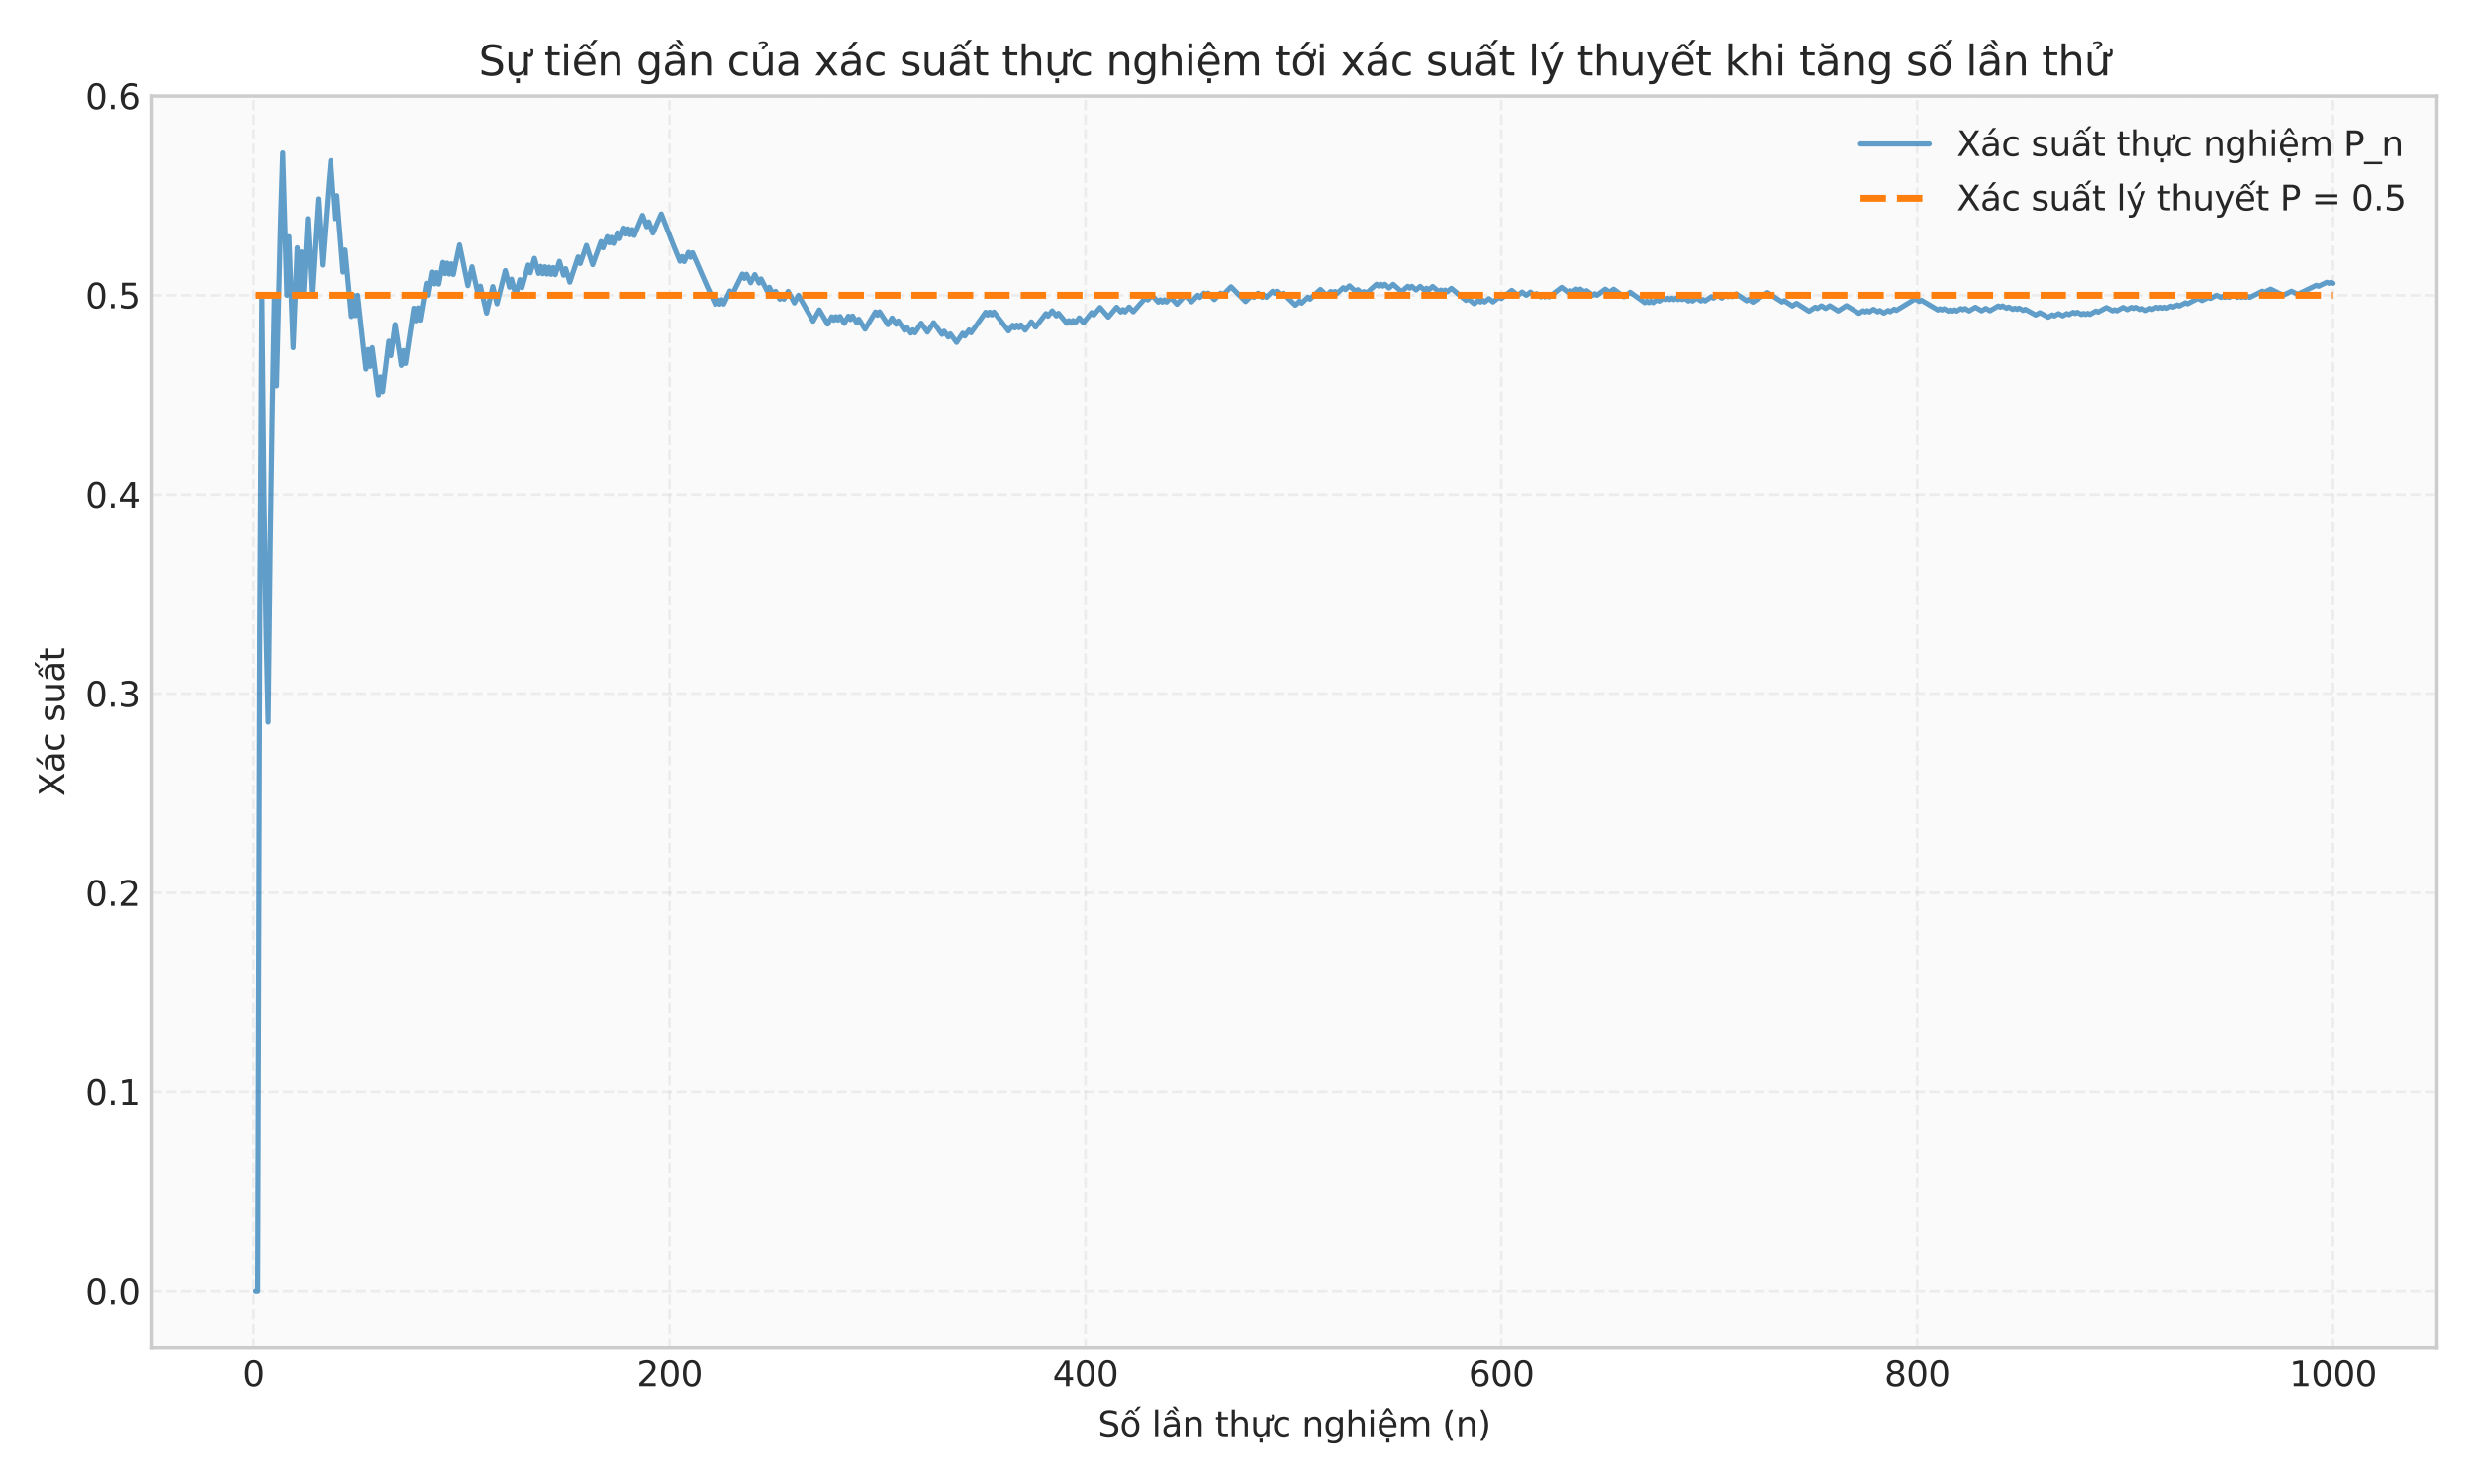 <?xml version="1.0" encoding="utf-8" standalone="no"?>
<!DOCTYPE svg PUBLIC "-//W3C//DTD SVG 1.1//EN"
  "http://www.w3.org/Graphics/SVG/1.1/DTD/svg11.dtd">
<svg xmlns:xlink="http://www.w3.org/1999/xlink" width="720pt" height="432pt" viewBox="0 0 720 432" xmlns="http://www.w3.org/2000/svg" version="1.1">
 <defs>
  <style type="text/css">*{stroke-linejoin: round; stroke-linecap: butt}</style>
 </defs>
 <g id="figure_1">
  <g id="patch_1">
   <path d="M 0 432 
L 720 432 
L 720 0 
L 0 0 
z
" style="fill: #ffffff"/>
  </g>
  <g id="axes_1">
   <g id="patch_2">
    <path d="M 44.22 392.46 
L 709.2 392.46 
L 709.2 27.96 
L 44.22 27.96 
z
" style="fill: #fafafa"/>
   </g>
   <g id="matplotlib.axis_1">
    <g id="xtick_1">
     <g id="line2d_1">
      <path d="M 73.841 392.46 
L 73.841 27.96 
" clip-path="url(#p67605f2661)" style="fill: none; stroke-dasharray: 2.96,1.28; stroke-dashoffset: 0; stroke: #cccccc; stroke-opacity: 0.3; stroke-width: 0.8"/>
     </g>
     <g id="line2d_2"/>
     <g id="text_1">
      <!-- 0 -->
      <g style="fill: #262626" transform="translate(70.66 403.558) scale(0.1 -0.1)">
       <defs>
        <path id="DejaVuSans-30" d="M 2034 4250 
Q 1547 4250 1301 3770 
Q 1056 3291 1056 2328 
Q 1056 1369 1301 889 
Q 1547 409 2034 409 
Q 2525 409 2770 889 
Q 3016 1369 3016 2328 
Q 3016 3291 2770 3770 
Q 2525 4250 2034 4250 
z
M 2034 4750 
Q 2819 4750 3233 4129 
Q 3647 3509 3647 2328 
Q 3647 1150 3233 529 
Q 2819 -91 2034 -91 
Q 1250 -91 836 529 
Q 422 1150 422 2328 
Q 422 3509 836 4129 
Q 1250 4750 2034 4750 
z
" transform="scale(0.016)"/>
       </defs>
       <use xlink:href="#DejaVuSans-30"/>
      </g>
     </g>
    </g>
    <g id="xtick_2">
     <g id="line2d_3">
      <path d="M 194.868 392.46 
L 194.868 27.96 
" clip-path="url(#p67605f2661)" style="fill: none; stroke-dasharray: 2.96,1.28; stroke-dashoffset: 0; stroke: #cccccc; stroke-opacity: 0.3; stroke-width: 0.8"/>
     </g>
     <g id="line2d_4"/>
     <g id="text_2">
      <!-- 200 -->
      <g style="fill: #262626" transform="translate(185.324 403.558) scale(0.1 -0.1)">
       <defs>
        <path id="DejaVuSans-32" d="M 1228 531 
L 3431 531 
L 3431 0 
L 469 0 
L 469 531 
Q 828 903 1448 1529 
Q 2069 2156 2228 2338 
Q 2531 2678 2651 2914 
Q 2772 3150 2772 3378 
Q 2772 3750 2511 3984 
Q 2250 4219 1831 4219 
Q 1534 4219 1204 4116 
Q 875 4013 500 3803 
L 500 4441 
Q 881 4594 1212 4672 
Q 1544 4750 1819 4750 
Q 2544 4750 2975 4387 
Q 3406 4025 3406 3419 
Q 3406 3131 3298 2873 
Q 3191 2616 2906 2266 
Q 2828 2175 2409 1742 
Q 1991 1309 1228 531 
z
" transform="scale(0.016)"/>
       </defs>
       <use xlink:href="#DejaVuSans-32"/>
       <use xlink:href="#DejaVuSans-30" transform="translate(63.623 0)"/>
       <use xlink:href="#DejaVuSans-30" transform="translate(127.246 0)"/>
      </g>
     </g>
    </g>
    <g id="xtick_3">
     <g id="line2d_5">
      <path d="M 315.894 392.46 
L 315.894 27.96 
" clip-path="url(#p67605f2661)" style="fill: none; stroke-dasharray: 2.96,1.28; stroke-dashoffset: 0; stroke: #cccccc; stroke-opacity: 0.3; stroke-width: 0.8"/>
     </g>
     <g id="line2d_6"/>
     <g id="text_3">
      <!-- 400 -->
      <g style="fill: #262626" transform="translate(306.35 403.558) scale(0.1 -0.1)">
       <defs>
        <path id="DejaVuSans-34" d="M 2419 4116 
L 825 1625 
L 2419 1625 
L 2419 4116 
z
M 2253 4666 
L 3047 4666 
L 3047 1625 
L 3713 1625 
L 3713 1100 
L 3047 1100 
L 3047 0 
L 2419 0 
L 2419 1100 
L 313 1100 
L 313 1709 
L 2253 4666 
z
" transform="scale(0.016)"/>
       </defs>
       <use xlink:href="#DejaVuSans-34"/>
       <use xlink:href="#DejaVuSans-30" transform="translate(63.623 0)"/>
       <use xlink:href="#DejaVuSans-30" transform="translate(127.246 0)"/>
      </g>
     </g>
    </g>
    <g id="xtick_4">
     <g id="line2d_7">
      <path d="M 436.921 392.46 
L 436.921 27.96 
" clip-path="url(#p67605f2661)" style="fill: none; stroke-dasharray: 2.96,1.28; stroke-dashoffset: 0; stroke: #cccccc; stroke-opacity: 0.3; stroke-width: 0.8"/>
     </g>
     <g id="line2d_8"/>
     <g id="text_4">
      <!-- 600 -->
      <g style="fill: #262626" transform="translate(427.377 403.558) scale(0.1 -0.1)">
       <defs>
        <path id="DejaVuSans-36" d="M 2113 2584 
Q 1688 2584 1439 2293 
Q 1191 2003 1191 1497 
Q 1191 994 1439 701 
Q 1688 409 2113 409 
Q 2538 409 2786 701 
Q 3034 994 3034 1497 
Q 3034 2003 2786 2293 
Q 2538 2584 2113 2584 
z
M 3366 4563 
L 3366 3988 
Q 3128 4100 2886 4159 
Q 2644 4219 2406 4219 
Q 1781 4219 1451 3797 
Q 1122 3375 1075 2522 
Q 1259 2794 1537 2939 
Q 1816 3084 2150 3084 
Q 2853 3084 3261 2657 
Q 3669 2231 3669 1497 
Q 3669 778 3244 343 
Q 2819 -91 2113 -91 
Q 1303 -91 875 529 
Q 447 1150 447 2328 
Q 447 3434 972 4092 
Q 1497 4750 2381 4750 
Q 2619 4750 2861 4703 
Q 3103 4656 3366 4563 
z
" transform="scale(0.016)"/>
       </defs>
       <use xlink:href="#DejaVuSans-36"/>
       <use xlink:href="#DejaVuSans-30" transform="translate(63.623 0)"/>
       <use xlink:href="#DejaVuSans-30" transform="translate(127.246 0)"/>
      </g>
     </g>
    </g>
    <g id="xtick_5">
     <g id="line2d_9">
      <path d="M 557.947 392.46 
L 557.947 27.96 
" clip-path="url(#p67605f2661)" style="fill: none; stroke-dasharray: 2.96,1.28; stroke-dashoffset: 0; stroke: #cccccc; stroke-opacity: 0.3; stroke-width: 0.8"/>
     </g>
     <g id="line2d_10"/>
     <g id="text_5">
      <!-- 800 -->
      <g style="fill: #262626" transform="translate(548.403 403.558) scale(0.1 -0.1)">
       <defs>
        <path id="DejaVuSans-38" d="M 2034 2216 
Q 1584 2216 1326 1975 
Q 1069 1734 1069 1313 
Q 1069 891 1326 650 
Q 1584 409 2034 409 
Q 2484 409 2743 651 
Q 3003 894 3003 1313 
Q 3003 1734 2745 1975 
Q 2488 2216 2034 2216 
z
M 1403 2484 
Q 997 2584 770 2862 
Q 544 3141 544 3541 
Q 544 4100 942 4425 
Q 1341 4750 2034 4750 
Q 2731 4750 3128 4425 
Q 3525 4100 3525 3541 
Q 3525 3141 3298 2862 
Q 3072 2584 2669 2484 
Q 3125 2378 3379 2068 
Q 3634 1759 3634 1313 
Q 3634 634 3220 271 
Q 2806 -91 2034 -91 
Q 1263 -91 848 271 
Q 434 634 434 1313 
Q 434 1759 690 2068 
Q 947 2378 1403 2484 
z
M 1172 3481 
Q 1172 3119 1398 2916 
Q 1625 2713 2034 2713 
Q 2441 2713 2670 2916 
Q 2900 3119 2900 3481 
Q 2900 3844 2670 4047 
Q 2441 4250 2034 4250 
Q 1625 4250 1398 4047 
Q 1172 3844 1172 3481 
z
" transform="scale(0.016)"/>
       </defs>
       <use xlink:href="#DejaVuSans-38"/>
       <use xlink:href="#DejaVuSans-30" transform="translate(63.623 0)"/>
       <use xlink:href="#DejaVuSans-30" transform="translate(127.246 0)"/>
      </g>
     </g>
    </g>
    <g id="xtick_6">
     <g id="line2d_11">
      <path d="M 678.974 392.46 
L 678.974 27.96 
" clip-path="url(#p67605f2661)" style="fill: none; stroke-dasharray: 2.96,1.28; stroke-dashoffset: 0; stroke: #cccccc; stroke-opacity: 0.3; stroke-width: 0.8"/>
     </g>
     <g id="line2d_12"/>
     <g id="text_6">
      <!-- 1000 -->
      <g style="fill: #262626" transform="translate(666.249 403.558) scale(0.1 -0.1)">
       <defs>
        <path id="DejaVuSans-31" d="M 794 531 
L 1825 531 
L 1825 4091 
L 703 3866 
L 703 4441 
L 1819 4666 
L 2450 4666 
L 2450 531 
L 3481 531 
L 3481 0 
L 794 0 
L 794 531 
z
" transform="scale(0.016)"/>
       </defs>
       <use xlink:href="#DejaVuSans-31"/>
       <use xlink:href="#DejaVuSans-30" transform="translate(63.623 0)"/>
       <use xlink:href="#DejaVuSans-30" transform="translate(127.246 0)"/>
       <use xlink:href="#DejaVuSans-30" transform="translate(190.869 0)"/>
      </g>
     </g>
    </g>
    <g id="text_7">
     <!-- Số lần thực nghiệm (n) -->
     <g style="fill: #262626" transform="translate(319.533 418.09) scale(0.1 -0.1)">
      <defs>
       <path id="DejaVuSans-53" d="M 3425 4513 
L 3425 3897 
Q 3066 4069 2747 4153 
Q 2428 4238 2131 4238 
Q 1616 4238 1336 4038 
Q 1056 3838 1056 3469 
Q 1056 3159 1242 3001 
Q 1428 2844 1947 2747 
L 2328 2669 
Q 3034 2534 3370 2195 
Q 3706 1856 3706 1288 
Q 3706 609 3251 259 
Q 2797 -91 1919 -91 
Q 1588 -91 1214 -16 
Q 841 59 441 206 
L 441 856 
Q 825 641 1194 531 
Q 1563 422 1919 422 
Q 2459 422 2753 634 
Q 3047 847 3047 1241 
Q 3047 1584 2836 1778 
Q 2625 1972 2144 2069 
L 1759 2144 
Q 1053 2284 737 2584 
Q 422 2884 422 3419 
Q 422 4038 858 4394 
Q 1294 4750 2059 4750 
Q 2388 4750 2728 4690 
Q 3069 4631 3425 4513 
z
" transform="scale(0.016)"/>
       <path id="DejaVuSans-1ed1" d="M 1658 4775 
L 2246 4775 
L 2905 3944 
L 2471 3944 
L 1952 4500 
L 1433 3944 
L 999 3944 
L 1658 4775 
z
M 3268 5409 
L 3846 5409 
L 3134 4584 
L 2655 4584 
L 3268 5409 
z
M 1959 3097 
Q 1497 3097 1228 2736 
Q 959 2375 959 1747 
Q 959 1119 1226 758 
Q 1494 397 1959 397 
Q 2419 397 2687 759 
Q 2956 1122 2956 1747 
Q 2956 2369 2687 2733 
Q 2419 3097 1959 3097 
z
M 1959 3584 
Q 2709 3584 3137 3096 
Q 3566 2609 3566 1747 
Q 3566 888 3137 398 
Q 2709 -91 1959 -91 
Q 1206 -91 779 398 
Q 353 888 353 1747 
Q 353 2609 779 3096 
Q 1206 3584 1959 3584 
z
" transform="scale(0.016)"/>
       <path id="DejaVuSans-20" transform="scale(0.016)"/>
       <path id="DejaVuSans-6c" d="M 603 4863 
L 1178 4863 
L 1178 0 
L 603 0 
L 603 4863 
z
" transform="scale(0.016)"/>
       <path id="DejaVuSans-1ea7" d="M 2194 1759 
Q 1497 1759 1228 1600 
Q 959 1441 959 1056 
Q 959 750 1161 570 
Q 1363 391 1709 391 
Q 2188 391 2477 730 
Q 2766 1069 2766 1631 
L 2766 1759 
L 2194 1759 
z
M 3341 1997 
L 3341 0 
L 2766 0 
L 2766 531 
Q 2569 213 2275 61 
Q 1981 -91 1556 -91 
Q 1019 -91 701 211 
Q 384 513 384 1019 
Q 384 1609 779 1909 
Q 1175 2209 1959 2209 
L 2766 2209 
L 2766 2266 
Q 2766 2663 2505 2880 
Q 2244 3097 1772 3097 
Q 1472 3097 1187 3025 
Q 903 2953 641 2809 
L 641 3341 
Q 956 3463 1253 3523 
Q 1550 3584 1831 3584 
Q 2591 3584 2966 3190 
Q 3341 2797 3341 1997 
z
M 2590 5409 
L 3202 4584 
L 2724 4584 
L 2006 5409 
L 2590 5409 
z
M 1554 4775 
L 2142 4775 
L 2801 3944 
L 2367 3944 
L 1848 4500 
L 1329 3944 
L 895 3944 
L 1554 4775 
z
" transform="scale(0.016)"/>
       <path id="DejaVuSans-6e" d="M 3513 2113 
L 3513 0 
L 2938 0 
L 2938 2094 
Q 2938 2591 2744 2837 
Q 2550 3084 2163 3084 
Q 1697 3084 1428 2787 
Q 1159 2491 1159 1978 
L 1159 0 
L 581 0 
L 581 3500 
L 1159 3500 
L 1159 2956 
Q 1366 3272 1645 3428 
Q 1925 3584 2291 3584 
Q 2894 3584 3203 3211 
Q 3513 2838 3513 2113 
z
" transform="scale(0.016)"/>
       <path id="DejaVuSans-74" d="M 1172 4494 
L 1172 3500 
L 2356 3500 
L 2356 3053 
L 1172 3053 
L 1172 1153 
Q 1172 725 1289 603 
Q 1406 481 1766 481 
L 2356 481 
L 2356 0 
L 1766 0 
Q 1100 0 847 248 
Q 594 497 594 1153 
L 594 3053 
L 172 3053 
L 172 3500 
L 594 3500 
L 594 4494 
L 1172 4494 
z
" transform="scale(0.016)"/>
       <path id="DejaVuSans-68" d="M 3513 2113 
L 3513 0 
L 2938 0 
L 2938 2094 
Q 2938 2591 2744 2837 
Q 2550 3084 2163 3084 
Q 1697 3084 1428 2787 
Q 1159 2491 1159 1978 
L 1159 0 
L 581 0 
L 581 4863 
L 1159 4863 
L 1159 2956 
Q 1366 3272 1645 3428 
Q 1925 3584 2291 3584 
Q 2894 3584 3203 3211 
Q 3513 2838 3513 2113 
z
" transform="scale(0.016)"/>
       <path id="DejaVuSans-1ef1" d="M 3094 3136 
L 3094 3508 
Q 3285 3367 3422 3300 
Q 3560 3233 3657 3233 
Q 3800 3233 3872 3319 
Q 3944 3405 3944 3573 
Q 3944 3673 3920 3770 
Q 3897 3867 3850 3964 
L 4266 3964 
Q 4297 3845 4312 3739 
Q 4328 3633 4328 3539 
Q 4328 3158 4192 2978 
Q 4057 2798 3766 2798 
Q 3616 2798 3452 2881 
Q 3288 2964 3094 3136 
z
M 552 1381 
L 552 3500 
L 1127 3500 
L 1127 1403 
Q 1127 906 1320 657 
Q 1514 409 1902 409 
Q 2367 409 2637 706 
Q 2908 1003 2908 1516 
L 2908 3500 
L 3483 3500 
L 3483 0 
L 2908 0 
L 2908 538 
Q 2699 219 2422 64 
Q 2146 -91 1780 -91 
Q 1177 -91 864 284 
Q 552 659 552 1381 
z
M 1999 3584 
L 1999 3584 
z
M 1690 -441 
L 2265 -441 
L 2265 -1172 
L 1690 -1172 
L 1690 -441 
z
" transform="scale(0.016)"/>
       <path id="DejaVuSans-63" d="M 3122 3366 
L 3122 2828 
Q 2878 2963 2633 3030 
Q 2388 3097 2138 3097 
Q 1578 3097 1268 2742 
Q 959 2388 959 1747 
Q 959 1106 1268 751 
Q 1578 397 2138 397 
Q 2388 397 2633 464 
Q 2878 531 3122 666 
L 3122 134 
Q 2881 22 2623 -34 
Q 2366 -91 2075 -91 
Q 1284 -91 818 406 
Q 353 903 353 1747 
Q 353 2603 823 3093 
Q 1294 3584 2113 3584 
Q 2378 3584 2631 3529 
Q 2884 3475 3122 3366 
z
" transform="scale(0.016)"/>
       <path id="DejaVuSans-67" d="M 2906 1791 
Q 2906 2416 2648 2759 
Q 2391 3103 1925 3103 
Q 1463 3103 1205 2759 
Q 947 2416 947 1791 
Q 947 1169 1205 825 
Q 1463 481 1925 481 
Q 2391 481 2648 825 
Q 2906 1169 2906 1791 
z
M 3481 434 
Q 3481 -459 3084 -895 
Q 2688 -1331 1869 -1331 
Q 1566 -1331 1297 -1286 
Q 1028 -1241 775 -1147 
L 775 -588 
Q 1028 -725 1275 -790 
Q 1522 -856 1778 -856 
Q 2344 -856 2625 -561 
Q 2906 -266 2906 331 
L 2906 616 
Q 2728 306 2450 153 
Q 2172 0 1784 0 
Q 1141 0 747 490 
Q 353 981 353 1791 
Q 353 2603 747 3093 
Q 1141 3584 1784 3584 
Q 2172 3584 2450 3431 
Q 2728 3278 2906 2969 
L 2906 3500 
L 3481 3500 
L 3481 434 
z
" transform="scale(0.016)"/>
       <path id="DejaVuSans-69" d="M 603 3500 
L 1178 3500 
L 1178 0 
L 603 0 
L 603 3500 
z
M 603 4863 
L 1178 4863 
L 1178 4134 
L 603 4134 
L 603 4863 
z
" transform="scale(0.016)"/>
       <path id="DejaVuSans-1ec7" d="M 1738 -441 
L 2313 -441 
L 2313 -1172 
L 1738 -1172 
L 1738 -441 
z
M 3597 1894 
L 3597 1613 
L 953 1613 
Q 991 1019 1311 708 
Q 1631 397 2203 397 
Q 2534 397 2845 478 
Q 3156 559 3463 722 
L 3463 178 
Q 3153 47 2828 -22 
Q 2503 -91 2169 -91 
Q 1331 -91 842 396 
Q 353 884 353 1716 
Q 353 2575 817 3079 
Q 1281 3584 2069 3584 
Q 2775 3584 3186 3129 
Q 3597 2675 3597 1894 
z
M 3022 2063 
Q 3016 2534 2758 2815 
Q 2500 3097 2075 3097 
Q 1594 3097 1305 2825 
Q 1016 2553 972 2059 
L 3022 2063 
z
M 1738 -441 
L 2313 -441 
L 2313 -1172 
L 1738 -1172 
L 1738 -441 
z
M 1801 5119 
L 2263 5119 
L 3029 3944 
L 2595 3944 
L 2032 4709 
L 1470 3944 
L 1035 3944 
L 1801 5119 
z
" transform="scale(0.016)"/>
       <path id="DejaVuSans-6d" d="M 3328 2828 
Q 3544 3216 3844 3400 
Q 4144 3584 4550 3584 
Q 5097 3584 5394 3201 
Q 5691 2819 5691 2113 
L 5691 0 
L 5113 0 
L 5113 2094 
Q 5113 2597 4934 2840 
Q 4756 3084 4391 3084 
Q 3944 3084 3684 2787 
Q 3425 2491 3425 1978 
L 3425 0 
L 2847 0 
L 2847 2094 
Q 2847 2600 2669 2842 
Q 2491 3084 2119 3084 
Q 1678 3084 1418 2786 
Q 1159 2488 1159 1978 
L 1159 0 
L 581 0 
L 581 3500 
L 1159 3500 
L 1159 2956 
Q 1356 3278 1631 3431 
Q 1906 3584 2284 3584 
Q 2666 3584 2933 3390 
Q 3200 3197 3328 2828 
z
" transform="scale(0.016)"/>
       <path id="DejaVuSans-28" d="M 1984 4856 
Q 1566 4138 1362 3434 
Q 1159 2731 1159 2009 
Q 1159 1288 1364 580 
Q 1569 -128 1984 -844 
L 1484 -844 
Q 1016 -109 783 600 
Q 550 1309 550 2009 
Q 550 2706 781 3412 
Q 1013 4119 1484 4856 
L 1984 4856 
z
" transform="scale(0.016)"/>
       <path id="DejaVuSans-29" d="M 513 4856 
L 1013 4856 
Q 1481 4119 1714 3412 
Q 1947 2706 1947 2009 
Q 1947 1309 1714 600 
Q 1481 -109 1013 -844 
L 513 -844 
Q 928 -128 1133 580 
Q 1338 1288 1338 2009 
Q 1338 2731 1133 3434 
Q 928 4138 513 4856 
z
" transform="scale(0.016)"/>
      </defs>
      <use xlink:href="#DejaVuSans-53"/>
      <use xlink:href="#DejaVuSans-1ed1" transform="translate(63.477 0)"/>
      <use xlink:href="#DejaVuSans-20" transform="translate(124.658 0)"/>
      <use xlink:href="#DejaVuSans-6c" transform="translate(156.445 0)"/>
      <use xlink:href="#DejaVuSans-1ea7" transform="translate(184.229 0)"/>
      <use xlink:href="#DejaVuSans-6e" transform="translate(245.508 0)"/>
      <use xlink:href="#DejaVuSans-20" transform="translate(308.887 0)"/>
      <use xlink:href="#DejaVuSans-74" transform="translate(340.674 0)"/>
      <use xlink:href="#DejaVuSans-68" transform="translate(379.883 0)"/>
      <use xlink:href="#DejaVuSans-1ef1" transform="translate(443.262 0)"/>
      <use xlink:href="#DejaVuSans-63" transform="translate(506.641 0)"/>
      <use xlink:href="#DejaVuSans-20" transform="translate(561.621 0)"/>
      <use xlink:href="#DejaVuSans-6e" transform="translate(593.408 0)"/>
      <use xlink:href="#DejaVuSans-67" transform="translate(656.787 0)"/>
      <use xlink:href="#DejaVuSans-68" transform="translate(720.264 0)"/>
      <use xlink:href="#DejaVuSans-69" transform="translate(783.643 0)"/>
      <use xlink:href="#DejaVuSans-1ec7" transform="translate(811.426 0)"/>
      <use xlink:href="#DejaVuSans-6d" transform="translate(872.949 0)"/>
      <use xlink:href="#DejaVuSans-20" transform="translate(970.361 0)"/>
      <use xlink:href="#DejaVuSans-28" transform="translate(1002.148 0)"/>
      <use xlink:href="#DejaVuSans-6e" transform="translate(1041.162 0)"/>
      <use xlink:href="#DejaVuSans-29" transform="translate(1104.541 0)"/>
     </g>
    </g>
   </g>
   <g id="matplotlib.axis_2">
    <g id="ytick_1">
     <g id="line2d_13">
      <path d="M 44.22 375.892 
L 709.2 375.892 
" clip-path="url(#p67605f2661)" style="fill: none; stroke-dasharray: 2.96,1.28; stroke-dashoffset: 0; stroke: #cccccc; stroke-opacity: 0.3; stroke-width: 0.8"/>
     </g>
     <g id="line2d_14"/>
     <g id="text_8">
      <!-- 0.0 -->
      <g style="fill: #262626" transform="translate(24.817 379.691) scale(0.1 -0.1)">
       <defs>
        <path id="DejaVuSans-2e" d="M 684 794 
L 1344 794 
L 1344 0 
L 684 0 
L 684 794 
z
" transform="scale(0.016)"/>
       </defs>
       <use xlink:href="#DejaVuSans-30"/>
       <use xlink:href="#DejaVuSans-2e" transform="translate(63.623 0)"/>
       <use xlink:href="#DejaVuSans-30" transform="translate(95.41 0)"/>
      </g>
     </g>
    </g>
    <g id="ytick_2">
     <g id="line2d_15">
      <path d="M 44.22 317.903 
L 709.2 317.903 
" clip-path="url(#p67605f2661)" style="fill: none; stroke-dasharray: 2.96,1.28; stroke-dashoffset: 0; stroke: #cccccc; stroke-opacity: 0.3; stroke-width: 0.8"/>
     </g>
     <g id="line2d_16"/>
     <g id="text_9">
      <!-- 0.1 -->
      <g style="fill: #262626" transform="translate(24.817 321.702) scale(0.1 -0.1)">
       <use xlink:href="#DejaVuSans-30"/>
       <use xlink:href="#DejaVuSans-2e" transform="translate(63.623 0)"/>
       <use xlink:href="#DejaVuSans-31" transform="translate(95.41 0)"/>
      </g>
     </g>
    </g>
    <g id="ytick_3">
     <g id="line2d_17">
      <path d="M 44.22 259.915 
L 709.2 259.915 
" clip-path="url(#p67605f2661)" style="fill: none; stroke-dasharray: 2.96,1.28; stroke-dashoffset: 0; stroke: #cccccc; stroke-opacity: 0.3; stroke-width: 0.8"/>
     </g>
     <g id="line2d_18"/>
     <g id="text_10">
      <!-- 0.2 -->
      <g style="fill: #262626" transform="translate(24.817 263.714) scale(0.1 -0.1)">
       <use xlink:href="#DejaVuSans-30"/>
       <use xlink:href="#DejaVuSans-2e" transform="translate(63.623 0)"/>
       <use xlink:href="#DejaVuSans-32" transform="translate(95.41 0)"/>
      </g>
     </g>
    </g>
    <g id="ytick_4">
     <g id="line2d_19">
      <path d="M 44.22 201.926 
L 709.2 201.926 
" clip-path="url(#p67605f2661)" style="fill: none; stroke-dasharray: 2.96,1.28; stroke-dashoffset: 0; stroke: #cccccc; stroke-opacity: 0.3; stroke-width: 0.8"/>
     </g>
     <g id="line2d_20"/>
     <g id="text_11">
      <!-- 0.3 -->
      <g style="fill: #262626" transform="translate(24.817 205.725) scale(0.1 -0.1)">
       <defs>
        <path id="DejaVuSans-33" d="M 2597 2516 
Q 3050 2419 3304 2112 
Q 3559 1806 3559 1356 
Q 3559 666 3084 287 
Q 2609 -91 1734 -91 
Q 1441 -91 1130 -33 
Q 819 25 488 141 
L 488 750 
Q 750 597 1062 519 
Q 1375 441 1716 441 
Q 2309 441 2620 675 
Q 2931 909 2931 1356 
Q 2931 1769 2642 2001 
Q 2353 2234 1838 2234 
L 1294 2234 
L 1294 2753 
L 1863 2753 
Q 2328 2753 2575 2939 
Q 2822 3125 2822 3475 
Q 2822 3834 2567 4026 
Q 2313 4219 1838 4219 
Q 1578 4219 1281 4162 
Q 984 4106 628 3988 
L 628 4550 
Q 988 4650 1302 4700 
Q 1616 4750 1894 4750 
Q 2613 4750 3031 4423 
Q 3450 4097 3450 3541 
Q 3450 3153 3228 2886 
Q 3006 2619 2597 2516 
z
" transform="scale(0.016)"/>
       </defs>
       <use xlink:href="#DejaVuSans-30"/>
       <use xlink:href="#DejaVuSans-2e" transform="translate(63.623 0)"/>
       <use xlink:href="#DejaVuSans-33" transform="translate(95.41 0)"/>
      </g>
     </g>
    </g>
    <g id="ytick_5">
     <g id="line2d_21">
      <path d="M 44.22 143.937 
L 709.2 143.937 
" clip-path="url(#p67605f2661)" style="fill: none; stroke-dasharray: 2.96,1.28; stroke-dashoffset: 0; stroke: #cccccc; stroke-opacity: 0.3; stroke-width: 0.8"/>
     </g>
     <g id="line2d_22"/>
     <g id="text_12">
      <!-- 0.4 -->
      <g style="fill: #262626" transform="translate(24.817 147.736) scale(0.1 -0.1)">
       <use xlink:href="#DejaVuSans-30"/>
       <use xlink:href="#DejaVuSans-2e" transform="translate(63.623 0)"/>
       <use xlink:href="#DejaVuSans-34" transform="translate(95.41 0)"/>
      </g>
     </g>
    </g>
    <g id="ytick_6">
     <g id="line2d_23">
      <path d="M 44.22 85.949 
L 709.2 85.949 
" clip-path="url(#p67605f2661)" style="fill: none; stroke-dasharray: 2.96,1.28; stroke-dashoffset: 0; stroke: #cccccc; stroke-opacity: 0.3; stroke-width: 0.8"/>
     </g>
     <g id="line2d_24"/>
     <g id="text_13">
      <!-- 0.5 -->
      <g style="fill: #262626" transform="translate(24.817 89.748) scale(0.1 -0.1)">
       <defs>
        <path id="DejaVuSans-35" d="M 691 4666 
L 3169 4666 
L 3169 4134 
L 1269 4134 
L 1269 2991 
Q 1406 3038 1543 3061 
Q 1681 3084 1819 3084 
Q 2600 3084 3056 2656 
Q 3513 2228 3513 1497 
Q 3513 744 3044 326 
Q 2575 -91 1722 -91 
Q 1428 -91 1123 -41 
Q 819 9 494 109 
L 494 744 
Q 775 591 1075 516 
Q 1375 441 1709 441 
Q 2250 441 2565 725 
Q 2881 1009 2881 1497 
Q 2881 1984 2565 2268 
Q 2250 2553 1709 2553 
Q 1456 2553 1204 2497 
Q 953 2441 691 2322 
L 691 4666 
z
" transform="scale(0.016)"/>
       </defs>
       <use xlink:href="#DejaVuSans-30"/>
       <use xlink:href="#DejaVuSans-2e" transform="translate(63.623 0)"/>
       <use xlink:href="#DejaVuSans-35" transform="translate(95.41 0)"/>
      </g>
     </g>
    </g>
    <g id="ytick_7">
     <g id="line2d_25">
      <path d="M 44.22 27.96 
L 709.2 27.96 
" clip-path="url(#p67605f2661)" style="fill: none; stroke-dasharray: 2.96,1.28; stroke-dashoffset: 0; stroke: #cccccc; stroke-opacity: 0.3; stroke-width: 0.8"/>
     </g>
     <g id="line2d_26"/>
     <g id="text_14">
      <!-- 0.6 -->
      <g style="fill: #262626" transform="translate(24.817 31.759) scale(0.1 -0.1)">
       <use xlink:href="#DejaVuSans-30"/>
       <use xlink:href="#DejaVuSans-2e" transform="translate(63.623 0)"/>
       <use xlink:href="#DejaVuSans-36" transform="translate(95.41 0)"/>
      </g>
     </g>
    </g>
    <g id="text_15">
     <!-- Xác suất -->
     <g style="fill: #262626" transform="translate(18.737 231.835) rotate(-90) scale(0.1 -0.1)">
      <defs>
       <path id="DejaVuSans-58" d="M 403 4666 
L 1081 4666 
L 2241 2931 
L 3406 4666 
L 4084 4666 
L 2584 2425 
L 4184 0 
L 3506 0 
L 2194 1984 
L 872 0 
L 191 0 
L 1856 2491 
L 403 4666 
z
" transform="scale(0.016)"/>
       <path id="DejaVuSans-e1" d="M 2194 1759 
Q 1497 1759 1228 1600 
Q 959 1441 959 1056 
Q 959 750 1161 570 
Q 1363 391 1709 391 
Q 2188 391 2477 730 
Q 2766 1069 2766 1631 
L 2766 1759 
L 2194 1759 
z
M 3341 1997 
L 3341 0 
L 2766 0 
L 2766 531 
Q 2569 213 2275 61 
Q 1981 -91 1556 -91 
Q 1019 -91 701 211 
Q 384 513 384 1019 
Q 384 1609 779 1909 
Q 1175 2209 1959 2209 
L 2766 2209 
L 2766 2266 
Q 2766 2663 2505 2880 
Q 2244 3097 1772 3097 
Q 1472 3097 1187 3025 
Q 903 2953 641 2809 
L 641 3341 
Q 956 3463 1253 3523 
Q 1550 3584 1831 3584 
Q 2591 3584 2966 3190 
Q 3341 2797 3341 1997 
z
M 2290 5119 
L 2912 5119 
L 1894 3944 
L 1415 3944 
L 2290 5119 
z
" transform="scale(0.016)"/>
       <path id="DejaVuSans-73" d="M 2834 3397 
L 2834 2853 
Q 2591 2978 2328 3040 
Q 2066 3103 1784 3103 
Q 1356 3103 1142 2972 
Q 928 2841 928 2578 
Q 928 2378 1081 2264 
Q 1234 2150 1697 2047 
L 1894 2003 
Q 2506 1872 2764 1633 
Q 3022 1394 3022 966 
Q 3022 478 2636 193 
Q 2250 -91 1575 -91 
Q 1294 -91 989 -36 
Q 684 19 347 128 
L 347 722 
Q 666 556 975 473 
Q 1284 391 1588 391 
Q 1994 391 2212 530 
Q 2431 669 2431 922 
Q 2431 1156 2273 1281 
Q 2116 1406 1581 1522 
L 1381 1569 
Q 847 1681 609 1914 
Q 372 2147 372 2553 
Q 372 3047 722 3315 
Q 1072 3584 1716 3584 
Q 2034 3584 2315 3537 
Q 2597 3491 2834 3397 
z
" transform="scale(0.016)"/>
       <path id="DejaVuSans-75" d="M 544 1381 
L 544 3500 
L 1119 3500 
L 1119 1403 
Q 1119 906 1312 657 
Q 1506 409 1894 409 
Q 2359 409 2629 706 
Q 2900 1003 2900 1516 
L 2900 3500 
L 3475 3500 
L 3475 0 
L 2900 0 
L 2900 538 
Q 2691 219 2414 64 
Q 2138 -91 1772 -91 
Q 1169 -91 856 284 
Q 544 659 544 1381 
z
M 1991 3584 
L 1991 3584 
z
" transform="scale(0.016)"/>
       <path id="DejaVuSans-1ea5" d="M 1562 4775 
L 2150 4775 
L 2809 3944 
L 2375 3944 
L 1856 4500 
L 1337 3944 
L 903 3944 
L 1562 4775 
z
M 3172 5409 
L 3750 5409 
L 3038 4584 
L 2559 4584 
L 3172 5409 
z
M 2194 1759 
Q 1497 1759 1228 1600 
Q 959 1441 959 1056 
Q 959 750 1161 570 
Q 1363 391 1709 391 
Q 2188 391 2477 730 
Q 2766 1069 2766 1631 
L 2766 1759 
L 2194 1759 
z
M 3341 1997 
L 3341 0 
L 2766 0 
L 2766 531 
Q 2569 213 2275 61 
Q 1981 -91 1556 -91 
Q 1019 -91 701 211 
Q 384 513 384 1019 
Q 384 1609 779 1909 
Q 1175 2209 1959 2209 
L 2766 2209 
L 2766 2266 
Q 2766 2663 2505 2880 
Q 2244 3097 1772 3097 
Q 1472 3097 1187 3025 
Q 903 2953 641 2809 
L 641 3341 
Q 956 3463 1253 3523 
Q 1550 3584 1831 3584 
Q 2591 3584 2966 3190 
Q 3341 2797 3341 1997 
z
" transform="scale(0.016)"/>
      </defs>
      <use xlink:href="#DejaVuSans-58"/>
      <use xlink:href="#DejaVuSans-e1" transform="translate(68.506 0)"/>
      <use xlink:href="#DejaVuSans-63" transform="translate(129.785 0)"/>
      <use xlink:href="#DejaVuSans-20" transform="translate(184.766 0)"/>
      <use xlink:href="#DejaVuSans-73" transform="translate(216.553 0)"/>
      <use xlink:href="#DejaVuSans-75" transform="translate(268.652 0)"/>
      <use xlink:href="#DejaVuSans-1ea5" transform="translate(332.031 0)"/>
      <use xlink:href="#DejaVuSans-74" transform="translate(393.311 0)"/>
     </g>
    </g>
   </g>
   <g id="line2d_27">
    <path d="M 74.446 375.892 
L 75.051 375.892 
L 75.657 182.596 
L 76.262 85.949 
L 76.867 143.937 
L 77.472 182.596 
L 78.077 210.21 
L 78.682 158.434 
L 79.287 118.165 
L 79.893 85.949 
L 80.498 112.307 
L 81.708 63.645 
L 82.313 44.528 
L 83.523 85.949 
L 84.128 68.893 
L 85.339 101.209 
L 86.549 72.142 
L 87.154 85.949 
L 87.759 73.342 
L 88.364 85.949 
L 89.575 63.645 
L 90.785 85.949 
L 91.995 66.619 
L 92.6 57.89 
L 93.811 77.162 
L 95.626 53.733 
L 96.231 46.767 
L 97.441 63.645 
L 98.047 56.954 
L 99.862 79.206 
L 100.467 72.769 
L 102.282 92.118 
L 102.888 85.949 
L 103.493 91.866 
L 104.098 85.949 
L 105.913 102.361 
L 106.518 107.426 
L 107.124 101.764 
L 107.729 106.659 
L 108.334 101.209 
L 110.149 114.943 
L 110.754 109.714 
L 111.359 114.008 
L 113.175 99.331 
L 113.78 103.521 
L 114.99 94.476 
L 116.806 106.367 
L 117.411 102.057 
L 118.016 105.808 
L 120.436 89.714 
L 121.042 93.383 
L 121.647 89.619 
L 122.252 93.197 
L 124.067 82.455 
L 124.672 85.949 
L 125.883 79.206 
L 126.488 82.616 
L 127.093 79.359 
L 127.698 82.691 
L 128.908 76.39 
L 129.513 79.646 
L 130.119 76.596 
L 130.724 79.78 
L 131.329 76.793 
L 131.934 79.908 
L 133.749 71.305 
L 136.17 83.134 
L 137.38 77.665 
L 139.196 85.949 
L 139.801 83.289 
L 141.616 91.126 
L 143.431 83.427 
L 144.642 88.427 
L 147.062 78.76 
L 148.273 83.591 
L 148.878 81.272 
L 150.088 85.949 
L 151.298 81.418 
L 151.903 83.701 
L 153.719 77.162 
L 154.324 79.409 
L 155.534 75.21 
L 156.744 79.6 
L 157.35 77.544 
L 157.955 79.691 
L 158.56 77.665 
L 159.165 79.78 
L 159.77 77.781 
L 160.375 79.866 
L 160.98 77.895 
L 161.585 79.95 
L 162.796 76.087 
L 164.006 80.111 
L 164.611 78.217 
L 165.821 82.134 
L 168.242 74.797 
L 168.847 76.715 
L 170.662 71.451 
L 172.478 77.055 
L 174.898 70.323 
L 175.503 72.142 
L 176.714 68.893 
L 177.319 70.688 
L 177.924 69.091 
L 178.529 70.865 
L 179.739 67.724 
L 180.345 69.475 
L 181.555 66.402 
L 182.16 68.131 
L 182.765 66.619 
L 183.37 68.328 
L 183.975 66.832 
L 184.58 68.52 
L 187.001 62.691 
L 188.211 66.005 
L 188.816 64.584 
L 190.027 67.827 
L 192.447 62.28 
L 196.078 71.595 
L 197.893 76.048 
L 198.499 74.689 
L 199.104 76.144 
L 200.314 73.463 
L 200.919 74.903 
L 201.524 73.581 
L 205.76 83.289 
L 208.181 88.561 
L 208.786 87.249 
L 209.391 88.537 
L 209.996 87.237 
L 210.601 88.515 
L 212.417 84.683 
L 213.022 85.949 
L 216.047 79.78 
L 216.652 81.034 
L 217.258 79.832 
L 218.468 82.309 
L 219.678 79.933 
L 220.888 82.369 
L 221.494 81.195 
L 223.309 84.775 
L 223.914 83.61 
L 225.124 85.949 
L 225.729 84.793 
L 226.94 87.095 
L 227.545 85.949 
L 228.15 87.086 
L 229.36 84.82 
L 231.176 88.179 
L 232.386 85.949 
L 236.622 93.494 
L 238.437 90.213 
L 240.858 94.353 
L 242.068 92.206 
L 242.673 93.223 
L 243.278 92.162 
L 243.883 93.171 
L 244.489 92.118 
L 245.699 94.116 
L 246.909 92.031 
L 247.514 93.02 
L 248.119 91.989 
L 249.33 93.947 
L 249.935 92.923 
L 251.75 95.811 
L 254.776 90.797 
L 255.381 91.748 
L 255.986 90.765 
L 258.407 94.504 
L 259.617 92.56 
L 260.827 94.394 
L 261.432 93.431 
L 263.248 96.138 
L 263.853 95.182 
L 265.063 96.959 
L 265.668 96.01 
L 266.273 96.89 
L 268.089 94.078 
L 269.904 96.687 
L 271.72 93.929 
L 274.14 97.336 
L 274.745 96.429 
L 275.955 98.102 
L 276.561 97.2 
L 278.376 99.674 
L 280.191 97.002 
L 280.797 97.818 
L 282.007 96.063 
L 282.612 96.874 
L 286.848 90.891 
L 287.453 91.698 
L 288.058 90.863 
L 288.663 91.666 
L 289.268 90.835 
L 293.504 96.332 
L 294.715 94.687 
L 295.32 95.455 
L 295.925 94.639 
L 296.53 95.403 
L 297.135 94.592 
L 298.345 96.108 
L 300.161 93.701 
L 301.371 95.202 
L 304.397 91.276 
L 305.002 92.021 
L 306.212 90.479 
L 307.422 91.958 
L 308.027 91.193 
L 310.448 94.106 
L 311.053 93.345 
L 311.658 94.064 
L 312.263 93.308 
L 312.869 94.023 
L 314.079 92.522 
L 315.289 93.942 
L 317.71 90.985 
L 318.315 91.69 
L 320.13 89.511 
L 322.551 92.298 
L 324.971 89.442 
L 326.181 90.816 
L 326.787 90.111 
L 327.392 90.793 
L 328.602 89.392 
L 329.812 90.747 
L 333.443 86.624 
L 334.048 87.297 
L 335.258 85.949 
L 337.074 87.948 
L 337.679 87.279 
L 338.284 87.939 
L 338.889 87.273 
L 339.494 87.93 
L 340.705 86.606 
L 342.52 88.561 
L 344.941 85.949 
L 346.756 87.877 
L 348.571 85.949 
L 349.176 86.586 
L 350.387 85.314 
L 350.992 85.949 
L 351.597 85.317 
L 353.412 87.204 
L 355.228 85.325 
L 355.833 85.949 
L 358.253 83.481 
L 362.489 87.772 
L 364.305 85.949 
L 364.91 86.551 
L 366.12 85.348 
L 367.33 86.546 
L 367.936 85.949 
L 368.541 86.544 
L 370.356 84.765 
L 370.961 85.358 
L 371.566 84.77 
L 372.777 85.949 
L 373.382 85.363 
L 377.013 88.842 
L 378.223 87.678 
L 378.828 88.25 
L 380.643 86.521 
L 381.248 87.09 
L 384.274 84.253 
L 386.09 85.949 
L 387.3 84.829 
L 387.905 85.39 
L 388.51 84.833 
L 389.115 85.392 
L 390.931 83.735 
L 391.536 84.292 
L 392.746 83.198 
L 394.561 84.855 
L 395.167 84.311 
L 396.377 85.405 
L 396.982 84.863 
L 397.587 85.407 
L 400.613 82.727 
L 401.218 83.269 
L 401.823 82.739 
L 402.428 83.279 
L 403.033 82.751 
L 404.244 83.825 
L 405.454 82.774 
L 407.874 84.898 
L 409.69 83.337 
L 410.295 83.863 
L 410.9 83.346 
L 412.11 84.393 
L 413.321 83.364 
L 414.531 84.404 
L 415.136 83.892 
L 415.741 84.409 
L 416.951 83.392 
L 418.767 84.931 
L 419.372 84.425 
L 419.977 84.935 
L 420.582 84.431 
L 421.187 84.938 
L 422.397 83.935 
L 426.633 87.441 
L 427.239 86.942 
L 429.054 88.418 
L 430.264 87.425 
L 430.869 87.914 
L 431.474 87.42 
L 432.08 87.908 
L 433.29 86.925 
L 434.5 87.895 
L 436.316 86.433 
L 436.921 86.915 
L 439.946 84.511 
L 441.762 85.949 
L 442.972 84.998 
L 444.182 85.949 
L 445.393 85.004 
L 446.603 85.949 
L 447.208 85.479 
L 448.418 86.417 
L 449.023 85.949 
L 449.628 86.416 
L 450.234 85.949 
L 450.839 86.414 
L 454.47 83.644 
L 456.285 85.031 
L 456.89 84.574 
L 457.495 85.034 
L 458.705 84.125 
L 459.311 84.583 
L 459.916 84.131 
L 461.126 85.043 
L 461.731 84.592 
L 463.546 85.949 
L 464.152 85.499 
L 464.757 85.949 
L 467.177 84.164 
L 468.388 85.059 
L 469.598 84.175 
L 472.623 86.389 
L 474.439 85.073 
L 478.675 88.116 
L 479.28 87.68 
L 479.885 88.109 
L 480.49 87.674 
L 481.095 88.103 
L 482.306 87.237 
L 482.911 87.664 
L 484.121 86.804 
L 484.726 87.23 
L 485.331 86.801 
L 485.936 87.226 
L 486.542 86.799 
L 487.147 87.222 
L 487.752 86.796 
L 488.357 87.218 
L 488.962 86.794 
L 489.567 87.215 
L 490.172 86.791 
L 491.383 87.629 
L 491.988 87.207 
L 492.593 87.625 
L 493.803 86.784 
L 495.013 87.615 
L 495.619 87.197 
L 496.224 87.61 
L 498.039 86.362 
L 498.644 86.775 
L 499.854 85.949 
L 501.065 86.77 
L 502.275 85.949 
L 502.88 86.358 
L 503.485 85.949 
L 504.09 86.356 
L 505.301 85.542 
L 508.326 87.564 
L 508.931 87.158 
L 510.142 87.959 
L 514.378 85.152 
L 518.614 87.921 
L 519.219 87.524 
L 521.639 89.083 
L 522.849 88.293 
L 526.48 90.6 
L 528.296 89.423 
L 528.901 89.804 
L 530.111 89.025 
L 531.321 89.784 
L 532.532 89.009 
L 534.952 90.515 
L 537.373 88.977 
L 541.003 91.207 
L 542.214 90.444 
L 542.819 90.812 
L 543.424 90.432 
L 544.029 90.8 
L 545.239 90.043 
L 546.45 90.775 
L 547.055 90.398 
L 548.265 91.126 
L 549.475 90.375 
L 550.08 90.738 
L 551.291 89.991 
L 551.896 90.353 
L 557.342 87.037 
L 558.552 87.759 
L 559.157 87.395 
L 563.998 90.244 
L 564.604 89.881 
L 565.209 90.234 
L 565.814 89.872 
L 567.024 90.573 
L 567.629 90.213 
L 568.234 90.562 
L 568.84 90.202 
L 569.445 90.551 
L 570.655 89.833 
L 571.26 90.181 
L 571.865 89.824 
L 573.075 90.517 
L 574.891 89.45 
L 576.706 90.484 
L 577.917 89.777 
L 579.127 90.463 
L 581.547 89.059 
L 582.152 89.4 
L 582.758 89.051 
L 583.968 89.732 
L 584.573 89.384 
L 585.783 90.061 
L 586.388 89.714 
L 586.994 90.052 
L 587.599 89.705 
L 588.809 90.378 
L 589.414 90.032 
L 592.44 91.7 
L 593.65 91.012 
L 596.07 92.332 
L 597.281 91.647 
L 597.886 91.975 
L 599.096 91.293 
L 600.306 91.947 
L 601.517 91.269 
L 602.122 91.595 
L 603.332 90.919 
L 603.937 91.244 
L 604.542 90.908 
L 605.753 91.556 
L 606.358 91.22 
L 606.963 91.543 
L 607.568 91.208 
L 608.173 91.531 
L 609.989 90.53 
L 610.594 90.852 
L 613.014 89.528 
L 614.83 90.489 
L 615.435 90.16 
L 616.04 90.479 
L 617.855 89.496 
L 619.066 90.132 
L 620.276 89.481 
L 620.881 89.797 
L 621.486 89.473 
L 622.696 90.104 
L 623.301 89.78 
L 624.512 90.409 
L 625.722 89.764 
L 626.327 90.077 
L 627.537 89.434 
L 628.143 89.747 
L 628.748 89.427 
L 629.353 89.739 
L 629.958 89.419 
L 630.563 89.731 
L 631.773 89.093 
L 632.378 89.404 
L 633.589 88.77 
L 634.194 89.08 
L 636.009 88.133 
L 636.614 88.443 
L 639.64 86.879 
L 640.85 87.496 
L 642.666 86.566 
L 643.271 86.873 
L 645.086 85.949 
L 646.296 86.562 
L 646.902 86.255 
L 647.507 86.56 
L 648.112 86.254 
L 648.717 86.559 
L 649.927 85.949 
L 651.138 86.556 
L 651.743 86.252 
L 652.348 86.555 
L 652.953 86.252 
L 653.558 86.554 
L 654.163 86.251 
L 654.768 86.553 
L 658.399 84.748 
L 659.004 85.049 
L 660.82 84.155 
L 664.45 85.949 
L 666.871 84.765 
L 668.686 85.654 
L 674.133 83.026 
L 674.738 83.321 
L 677.158 82.168 
L 677.763 82.462 
L 678.369 82.176 
L 678.974 82.469 
L 678.974 82.469 
" clip-path="url(#p67605f2661)" style="fill: none; stroke: #1f77b4; stroke-opacity: 0.7; stroke-width: 1.5; stroke-linecap: round"/>
   </g>
   <g id="LineCollection_1">
    <path d="M 74.446 85.949 
L 678.974 85.949 
" clip-path="url(#p67605f2661)" style="fill: none; stroke-dasharray: 7.4,3.2; stroke-dashoffset: 0; stroke: #ff7f0e; stroke-width: 2"/>
   </g>
   <g id="patch_3">
    <path d="M 44.22 392.46 
L 44.22 27.96 
" style="fill: none; stroke: #cccccc; stroke-linejoin: miter; stroke-linecap: square"/>
   </g>
   <g id="patch_4">
    <path d="M 709.2 392.46 
L 709.2 27.96 
" style="fill: none; stroke: #cccccc; stroke-linejoin: miter; stroke-linecap: square"/>
   </g>
   <g id="patch_5">
    <path d="M 44.22 392.46 
L 709.2 392.46 
" style="fill: none; stroke: #cccccc; stroke-linejoin: miter; stroke-linecap: square"/>
   </g>
   <g id="patch_6">
    <path d="M 44.22 27.96 
L 709.2 27.96 
" style="fill: none; stroke: #cccccc; stroke-linejoin: miter; stroke-linecap: square"/>
   </g>
   <g id="text_16">
    <!-- Sự tiến gần của xác suất thực nghiệm tới xác suất lý thuyết khi tăng số lần thử -->
    <g style="fill: #262626" transform="translate(139.313 21.96) scale(0.12 -0.12)">
     <defs>
      <path id="DejaVuSans-1ebf" d="M 1738 4775 
L 2326 4775 
L 2985 3944 
L 2551 3944 
L 2032 4500 
L 1513 3944 
L 1079 3944 
L 1738 4775 
z
M 3348 5409 
L 3926 5409 
L 3214 4584 
L 2735 4584 
L 3348 5409 
z
M 3597 1894 
L 3597 1613 
L 953 1613 
Q 991 1019 1311 708 
Q 1631 397 2203 397 
Q 2534 397 2845 478 
Q 3156 559 3463 722 
L 3463 178 
Q 3153 47 2828 -22 
Q 2503 -91 2169 -91 
Q 1331 -91 842 396 
Q 353 884 353 1716 
Q 353 2575 817 3079 
Q 1281 3584 2069 3584 
Q 2775 3584 3186 3129 
Q 3597 2675 3597 1894 
z
M 3022 2063 
Q 3016 2534 2758 2815 
Q 2500 3097 2075 3097 
Q 1594 3097 1305 2825 
Q 1016 2553 972 2059 
L 3022 2063 
z
" transform="scale(0.016)"/>
      <path id="DejaVuSans-1ee7" d="M 544 1381 
L 544 3500 
L 1119 3500 
L 1119 1403 
Q 1119 906 1312 657 
Q 1506 409 1894 409 
Q 2359 409 2629 706 
Q 2900 1003 2900 1516 
L 2900 3500 
L 3475 3500 
L 3475 0 
L 2900 0 
L 2900 538 
Q 2691 219 2414 64 
Q 2138 -91 1772 -91 
Q 1169 -91 856 284 
Q 544 659 544 1381 
z
M 1991 3584 
L 1991 3584 
z
M 1364 5025 
Q 1714 5184 2042 5184 
Q 2367 5184 2565 5051 
Q 2764 4919 2764 4709 
Q 2764 4519 2489 4316 
L 2351 4216 
Q 2242 4134 2230 4106 
Q 2208 4056 2208 3956 
L 1836 3956 
L 1836 3994 
Q 1836 4119 1883 4203 
Q 1930 4288 2089 4403 
L 2230 4509 
Q 2373 4616 2373 4741 
Q 2373 4806 2276 4862 
Q 2180 4919 1958 4919 
Q 1676 4919 1364 4756 
L 1364 5025 
z
" transform="scale(0.016)"/>
      <path id="DejaVuSans-61" d="M 2194 1759 
Q 1497 1759 1228 1600 
Q 959 1441 959 1056 
Q 959 750 1161 570 
Q 1363 391 1709 391 
Q 2188 391 2477 730 
Q 2766 1069 2766 1631 
L 2766 1759 
L 2194 1759 
z
M 3341 1997 
L 3341 0 
L 2766 0 
L 2766 531 
Q 2569 213 2275 61 
Q 1981 -91 1556 -91 
Q 1019 -91 701 211 
Q 384 513 384 1019 
Q 384 1609 779 1909 
Q 1175 2209 1959 2209 
L 2766 2209 
L 2766 2266 
Q 2766 2663 2505 2880 
Q 2244 3097 1772 3097 
Q 1472 3097 1187 3025 
Q 903 2953 641 2809 
L 641 3341 
Q 956 3463 1253 3523 
Q 1550 3584 1831 3584 
Q 2591 3584 2966 3190 
Q 3341 2797 3341 1997 
z
" transform="scale(0.016)"/>
      <path id="DejaVuSans-78" d="M 3513 3500 
L 2247 1797 
L 3578 0 
L 2900 0 
L 1881 1375 
L 863 0 
L 184 0 
L 1544 1831 
L 300 3500 
L 978 3500 
L 1906 2253 
L 2834 3500 
L 3513 3500 
z
" transform="scale(0.016)"/>
      <path id="DejaVuSans-1edb" d="M 2394 5119 
L 3016 5119 
L 1998 3944 
L 1519 3944 
L 2394 5119 
z
M 2622 3136 
L 2622 3508 
Q 2813 3367 2950 3300 
Q 3088 3233 3185 3233 
Q 3328 3233 3400 3319 
Q 3472 3405 3472 3573 
Q 3472 3673 3448 3770 
Q 3425 3867 3378 3964 
L 3794 3964 
Q 3825 3845 3840 3739 
Q 3856 3633 3856 3539 
Q 3856 3158 3720 2978 
Q 3585 2798 3294 2798 
Q 3144 2798 2980 2881 
Q 2816 2964 2622 3136 
z
M 1975 3097 
Q 1513 3097 1244 2736 
Q 975 2375 975 1747 
Q 975 1119 1242 758 
Q 1510 397 1975 397 
Q 2435 397 2703 759 
Q 2972 1122 2972 1747 
Q 2972 2369 2703 2733 
Q 2435 3097 1975 3097 
z
M 1975 3584 
Q 2725 3584 3153 3096 
Q 3582 2609 3582 1747 
Q 3582 888 3153 398 
Q 2725 -91 1975 -91 
Q 1222 -91 795 398 
Q 369 888 369 1747 
Q 369 2609 795 3096 
Q 1222 3584 1975 3584 
z
" transform="scale(0.016)"/>
      <path id="DejaVuSans-fd" d="M 2059 -325 
Q 1816 -950 1584 -1140 
Q 1353 -1331 966 -1331 
L 506 -1331 
L 506 -850 
L 844 -850 
Q 1081 -850 1212 -737 
Q 1344 -625 1503 -206 
L 1606 56 
L 191 3500 
L 800 3500 
L 1894 763 
L 2988 3500 
L 3597 3500 
L 2059 -325 
z
M 2330 5119 
L 2952 5119 
L 1934 3944 
L 1455 3944 
L 2330 5119 
z
" transform="scale(0.016)"/>
      <path id="DejaVuSans-79" d="M 2059 -325 
Q 1816 -950 1584 -1140 
Q 1353 -1331 966 -1331 
L 506 -1331 
L 506 -850 
L 844 -850 
Q 1081 -850 1212 -737 
Q 1344 -625 1503 -206 
L 1606 56 
L 191 3500 
L 800 3500 
L 1894 763 
L 2988 3500 
L 3597 3500 
L 2059 -325 
z
" transform="scale(0.016)"/>
      <path id="DejaVuSans-6b" d="M 581 4863 
L 1159 4863 
L 1159 1991 
L 2875 3500 
L 3609 3500 
L 1753 1863 
L 3688 0 
L 2938 0 
L 1159 1709 
L 1159 0 
L 581 0 
L 581 4863 
z
" transform="scale(0.016)"/>
      <path id="DejaVuSans-103" d="M 870 4897 
L 1239 4897 
Q 1273 4663 1424 4545 
Q 1576 4428 1848 4428 
Q 2117 4428 2267 4544 
Q 2417 4660 2457 4897 
L 2826 4897 
Q 2795 4450 2548 4225 
Q 2301 4000 1848 4000 
Q 1395 4000 1148 4225 
Q 901 4450 870 4897 
z
M 2194 1759 
Q 1497 1759 1228 1600 
Q 959 1441 959 1056 
Q 959 750 1161 570 
Q 1363 391 1709 391 
Q 2188 391 2477 730 
Q 2766 1069 2766 1631 
L 2766 1759 
L 2194 1759 
z
M 3341 1997 
L 3341 0 
L 2766 0 
L 2766 531 
Q 2569 213 2275 61 
Q 1981 -91 1556 -91 
Q 1019 -91 701 211 
Q 384 513 384 1019 
Q 384 1609 779 1909 
Q 1175 2209 1959 2209 
L 2766 2209 
L 2766 2266 
Q 2766 2663 2505 2880 
Q 2244 3097 1772 3097 
Q 1472 3097 1187 3025 
Q 903 2953 641 2809 
L 641 3341 
Q 956 3463 1253 3523 
Q 1550 3584 1831 3584 
Q 2591 3584 2966 3190 
Q 3341 2797 3341 1997 
z
" transform="scale(0.016)"/>
      <path id="DejaVuSans-1eed" d="M 3094 3136 
L 3094 3508 
Q 3285 3367 3422 3300 
Q 3560 3233 3657 3233 
Q 3800 3233 3872 3319 
Q 3944 3405 3944 3573 
Q 3944 3673 3920 3770 
Q 3897 3867 3850 3964 
L 4266 3964 
Q 4297 3845 4312 3739 
Q 4328 3633 4328 3539 
Q 4328 3158 4192 2978 
Q 4057 2798 3766 2798 
Q 3616 2798 3452 2881 
Q 3288 2964 3094 3136 
z
M 552 1381 
L 552 3500 
L 1127 3500 
L 1127 1403 
Q 1127 906 1320 657 
Q 1514 409 1902 409 
Q 2367 409 2637 706 
Q 2908 1003 2908 1516 
L 2908 3500 
L 3483 3500 
L 3483 0 
L 2908 0 
L 2908 538 
Q 2699 219 2422 64 
Q 2146 -91 1780 -91 
Q 1177 -91 864 284 
Q 552 659 552 1381 
z
M 1999 3584 
L 1999 3584 
z
M 1364 5025 
Q 1714 5184 2042 5184 
Q 2367 5184 2565 5051 
Q 2764 4919 2764 4709 
Q 2764 4519 2489 4316 
L 2351 4216 
Q 2242 4134 2230 4106 
Q 2208 4056 2208 3956 
L 1836 3956 
L 1836 3994 
Q 1836 4119 1883 4203 
Q 1930 4288 2089 4403 
L 2230 4509 
Q 2373 4616 2373 4741 
Q 2373 4806 2276 4862 
Q 2180 4919 1958 4919 
Q 1676 4919 1364 4756 
L 1364 5025 
z
" transform="scale(0.016)"/>
     </defs>
     <use xlink:href="#DejaVuSans-53"/>
     <use xlink:href="#DejaVuSans-1ef1" transform="translate(63.477 0)"/>
     <use xlink:href="#DejaVuSans-20" transform="translate(126.855 0)"/>
     <use xlink:href="#DejaVuSans-74" transform="translate(158.643 0)"/>
     <use xlink:href="#DejaVuSans-69" transform="translate(197.852 0)"/>
     <use xlink:href="#DejaVuSans-1ebf" transform="translate(225.635 0)"/>
     <use xlink:href="#DejaVuSans-6e" transform="translate(287.158 0)"/>
     <use xlink:href="#DejaVuSans-20" transform="translate(350.537 0)"/>
     <use xlink:href="#DejaVuSans-67" transform="translate(382.324 0)"/>
     <use xlink:href="#DejaVuSans-1ea7" transform="translate(445.801 0)"/>
     <use xlink:href="#DejaVuSans-6e" transform="translate(507.08 0)"/>
     <use xlink:href="#DejaVuSans-20" transform="translate(570.459 0)"/>
     <use xlink:href="#DejaVuSans-63" transform="translate(602.246 0)"/>
     <use xlink:href="#DejaVuSans-1ee7" transform="translate(657.227 0)"/>
     <use xlink:href="#DejaVuSans-61" transform="translate(720.605 0)"/>
     <use xlink:href="#DejaVuSans-20" transform="translate(781.885 0)"/>
     <use xlink:href="#DejaVuSans-78" transform="translate(813.672 0)"/>
     <use xlink:href="#DejaVuSans-e1" transform="translate(872.852 0)"/>
     <use xlink:href="#DejaVuSans-63" transform="translate(934.131 0)"/>
     <use xlink:href="#DejaVuSans-20" transform="translate(989.111 0)"/>
     <use xlink:href="#DejaVuSans-73" transform="translate(1020.898 0)"/>
     <use xlink:href="#DejaVuSans-75" transform="translate(1072.998 0)"/>
     <use xlink:href="#DejaVuSans-1ea5" transform="translate(1136.377 0)"/>
     <use xlink:href="#DejaVuSans-74" transform="translate(1197.656 0)"/>
     <use xlink:href="#DejaVuSans-20" transform="translate(1236.865 0)"/>
     <use xlink:href="#DejaVuSans-74" transform="translate(1268.652 0)"/>
     <use xlink:href="#DejaVuSans-68" transform="translate(1307.861 0)"/>
     <use xlink:href="#DejaVuSans-1ef1" transform="translate(1371.24 0)"/>
     <use xlink:href="#DejaVuSans-63" transform="translate(1434.619 0)"/>
     <use xlink:href="#DejaVuSans-20" transform="translate(1489.6 0)"/>
     <use xlink:href="#DejaVuSans-6e" transform="translate(1521.387 0)"/>
     <use xlink:href="#DejaVuSans-67" transform="translate(1584.766 0)"/>
     <use xlink:href="#DejaVuSans-68" transform="translate(1648.242 0)"/>
     <use xlink:href="#DejaVuSans-69" transform="translate(1711.621 0)"/>
     <use xlink:href="#DejaVuSans-1ec7" transform="translate(1739.404 0)"/>
     <use xlink:href="#DejaVuSans-6d" transform="translate(1800.928 0)"/>
     <use xlink:href="#DejaVuSans-20" transform="translate(1898.34 0)"/>
     <use xlink:href="#DejaVuSans-74" transform="translate(1930.127 0)"/>
     <use xlink:href="#DejaVuSans-1edb" transform="translate(1969.336 0)"/>
     <use xlink:href="#DejaVuSans-69" transform="translate(2030.518 0)"/>
     <use xlink:href="#DejaVuSans-20" transform="translate(2058.301 0)"/>
     <use xlink:href="#DejaVuSans-78" transform="translate(2090.088 0)"/>
     <use xlink:href="#DejaVuSans-e1" transform="translate(2149.268 0)"/>
     <use xlink:href="#DejaVuSans-63" transform="translate(2210.547 0)"/>
     <use xlink:href="#DejaVuSans-20" transform="translate(2265.527 0)"/>
     <use xlink:href="#DejaVuSans-73" transform="translate(2297.314 0)"/>
     <use xlink:href="#DejaVuSans-75" transform="translate(2349.414 0)"/>
     <use xlink:href="#DejaVuSans-1ea5" transform="translate(2412.793 0)"/>
     <use xlink:href="#DejaVuSans-74" transform="translate(2474.072 0)"/>
     <use xlink:href="#DejaVuSans-20" transform="translate(2513.281 0)"/>
     <use xlink:href="#DejaVuSans-6c" transform="translate(2545.068 0)"/>
     <use xlink:href="#DejaVuSans-fd" transform="translate(2572.852 0)"/>
     <use xlink:href="#DejaVuSans-20" transform="translate(2632.031 0)"/>
     <use xlink:href="#DejaVuSans-74" transform="translate(2663.818 0)"/>
     <use xlink:href="#DejaVuSans-68" transform="translate(2703.027 0)"/>
     <use xlink:href="#DejaVuSans-75" transform="translate(2766.406 0)"/>
     <use xlink:href="#DejaVuSans-79" transform="translate(2829.785 0)"/>
     <use xlink:href="#DejaVuSans-1ebf" transform="translate(2888.965 0)"/>
     <use xlink:href="#DejaVuSans-74" transform="translate(2950.488 0)"/>
     <use xlink:href="#DejaVuSans-20" transform="translate(2989.697 0)"/>
     <use xlink:href="#DejaVuSans-6b" transform="translate(3021.484 0)"/>
     <use xlink:href="#DejaVuSans-68" transform="translate(3079.395 0)"/>
     <use xlink:href="#DejaVuSans-69" transform="translate(3142.773 0)"/>
     <use xlink:href="#DejaVuSans-20" transform="translate(3170.557 0)"/>
     <use xlink:href="#DejaVuSans-74" transform="translate(3202.344 0)"/>
     <use xlink:href="#DejaVuSans-103" transform="translate(3241.553 0)"/>
     <use xlink:href="#DejaVuSans-6e" transform="translate(3302.832 0)"/>
     <use xlink:href="#DejaVuSans-67" transform="translate(3366.211 0)"/>
     <use xlink:href="#DejaVuSans-20" transform="translate(3429.688 0)"/>
     <use xlink:href="#DejaVuSans-73" transform="translate(3461.475 0)"/>
     <use xlink:href="#DejaVuSans-1ed1" transform="translate(3513.574 0)"/>
     <use xlink:href="#DejaVuSans-20" transform="translate(3574.756 0)"/>
     <use xlink:href="#DejaVuSans-6c" transform="translate(3606.543 0)"/>
     <use xlink:href="#DejaVuSans-1ea7" transform="translate(3634.326 0)"/>
     <use xlink:href="#DejaVuSans-6e" transform="translate(3695.605 0)"/>
     <use xlink:href="#DejaVuSans-20" transform="translate(3758.984 0)"/>
     <use xlink:href="#DejaVuSans-74" transform="translate(3790.771 0)"/>
     <use xlink:href="#DejaVuSans-68" transform="translate(3829.98 0)"/>
     <use xlink:href="#DejaVuSans-1eed" transform="translate(3893.359 0)"/>
    </g>
   </g>
   <g id="legend_1">
    <g id="line2d_28">
     <path d="M 541.462 41.912 
L 551.462 41.912 
L 561.462 41.912 
" style="fill: none; stroke: #1f77b4; stroke-opacity: 0.7; stroke-width: 1.5; stroke-linecap: round"/>
    </g>
    <g id="text_17">
     <!-- Xác suất thực nghiệm P_n -->
     <g style="fill: #262626" transform="translate(569.462 45.412) scale(0.1 -0.1)">
      <defs>
       <path id="DejaVuSans-50" d="M 1259 4147 
L 1259 2394 
L 2053 2394 
Q 2494 2394 2734 2622 
Q 2975 2850 2975 3272 
Q 2975 3691 2734 3919 
Q 2494 4147 2053 4147 
L 1259 4147 
z
M 628 4666 
L 2053 4666 
Q 2838 4666 3239 4311 
Q 3641 3956 3641 3272 
Q 3641 2581 3239 2228 
Q 2838 1875 2053 1875 
L 1259 1875 
L 1259 0 
L 628 0 
L 628 4666 
z
" transform="scale(0.016)"/>
       <path id="DejaVuSans-5f" d="M 3263 -1063 
L 3263 -1509 
L -63 -1509 
L -63 -1063 
L 3263 -1063 
z
" transform="scale(0.016)"/>
      </defs>
      <use xlink:href="#DejaVuSans-58"/>
      <use xlink:href="#DejaVuSans-e1" transform="translate(68.506 0)"/>
      <use xlink:href="#DejaVuSans-63" transform="translate(129.785 0)"/>
      <use xlink:href="#DejaVuSans-20" transform="translate(184.766 0)"/>
      <use xlink:href="#DejaVuSans-73" transform="translate(216.553 0)"/>
      <use xlink:href="#DejaVuSans-75" transform="translate(268.652 0)"/>
      <use xlink:href="#DejaVuSans-1ea5" transform="translate(332.031 0)"/>
      <use xlink:href="#DejaVuSans-74" transform="translate(393.311 0)"/>
      <use xlink:href="#DejaVuSans-20" transform="translate(432.52 0)"/>
      <use xlink:href="#DejaVuSans-74" transform="translate(464.307 0)"/>
      <use xlink:href="#DejaVuSans-68" transform="translate(503.516 0)"/>
      <use xlink:href="#DejaVuSans-1ef1" transform="translate(566.895 0)"/>
      <use xlink:href="#DejaVuSans-63" transform="translate(630.273 0)"/>
      <use xlink:href="#DejaVuSans-20" transform="translate(685.254 0)"/>
      <use xlink:href="#DejaVuSans-6e" transform="translate(717.041 0)"/>
      <use xlink:href="#DejaVuSans-67" transform="translate(780.42 0)"/>
      <use xlink:href="#DejaVuSans-68" transform="translate(843.896 0)"/>
      <use xlink:href="#DejaVuSans-69" transform="translate(907.275 0)"/>
      <use xlink:href="#DejaVuSans-1ec7" transform="translate(935.059 0)"/>
      <use xlink:href="#DejaVuSans-6d" transform="translate(996.582 0)"/>
      <use xlink:href="#DejaVuSans-20" transform="translate(1093.994 0)"/>
      <use xlink:href="#DejaVuSans-50" transform="translate(1125.781 0)"/>
      <use xlink:href="#DejaVuSans-5f" transform="translate(1186.084 0)"/>
      <use xlink:href="#DejaVuSans-6e" transform="translate(1236.084 0)"/>
     </g>
    </g>
    <g id="line2d_29">
     <path d="M 541.462 57.721 
L 561.462 57.721 
" style="fill: none; stroke-dasharray: 7.4,3.2; stroke-dashoffset: 0; stroke: #ff7f0e; stroke-width: 2"/>
    </g>
    <g id="text_18">
     <!-- Xác suất lý thuyết P = 0.5 -->
     <g style="fill: #262626" transform="translate(569.462 61.221) scale(0.1 -0.1)">
      <defs>
       <path id="DejaVuSans-3d" d="M 678 2906 
L 4684 2906 
L 4684 2381 
L 678 2381 
L 678 2906 
z
M 678 1631 
L 4684 1631 
L 4684 1100 
L 678 1100 
L 678 1631 
z
" transform="scale(0.016)"/>
      </defs>
      <use xlink:href="#DejaVuSans-58"/>
      <use xlink:href="#DejaVuSans-e1" transform="translate(68.506 0)"/>
      <use xlink:href="#DejaVuSans-63" transform="translate(129.785 0)"/>
      <use xlink:href="#DejaVuSans-20" transform="translate(184.766 0)"/>
      <use xlink:href="#DejaVuSans-73" transform="translate(216.553 0)"/>
      <use xlink:href="#DejaVuSans-75" transform="translate(268.652 0)"/>
      <use xlink:href="#DejaVuSans-1ea5" transform="translate(332.031 0)"/>
      <use xlink:href="#DejaVuSans-74" transform="translate(393.311 0)"/>
      <use xlink:href="#DejaVuSans-20" transform="translate(432.52 0)"/>
      <use xlink:href="#DejaVuSans-6c" transform="translate(464.307 0)"/>
      <use xlink:href="#DejaVuSans-fd" transform="translate(492.09 0)"/>
      <use xlink:href="#DejaVuSans-20" transform="translate(551.27 0)"/>
      <use xlink:href="#DejaVuSans-74" transform="translate(583.057 0)"/>
      <use xlink:href="#DejaVuSans-68" transform="translate(622.266 0)"/>
      <use xlink:href="#DejaVuSans-75" transform="translate(685.645 0)"/>
      <use xlink:href="#DejaVuSans-79" transform="translate(749.023 0)"/>
      <use xlink:href="#DejaVuSans-1ebf" transform="translate(808.203 0)"/>
      <use xlink:href="#DejaVuSans-74" transform="translate(869.727 0)"/>
      <use xlink:href="#DejaVuSans-20" transform="translate(908.936 0)"/>
      <use xlink:href="#DejaVuSans-50" transform="translate(940.723 0)"/>
      <use xlink:href="#DejaVuSans-20" transform="translate(1001.025 0)"/>
      <use xlink:href="#DejaVuSans-3d" transform="translate(1032.812 0)"/>
      <use xlink:href="#DejaVuSans-20" transform="translate(1116.602 0)"/>
      <use xlink:href="#DejaVuSans-30" transform="translate(1148.389 0)"/>
      <use xlink:href="#DejaVuSans-2e" transform="translate(1212.012 0)"/>
      <use xlink:href="#DejaVuSans-35" transform="translate(1243.799 0)"/>
     </g>
    </g>
   </g>
  </g>
 </g>
 <defs>
  <clipPath id="p67605f2661">
   <rect x="44.22" y="27.96" width="664.98" height="364.5"/>
  </clipPath>
 </defs>
</svg>
